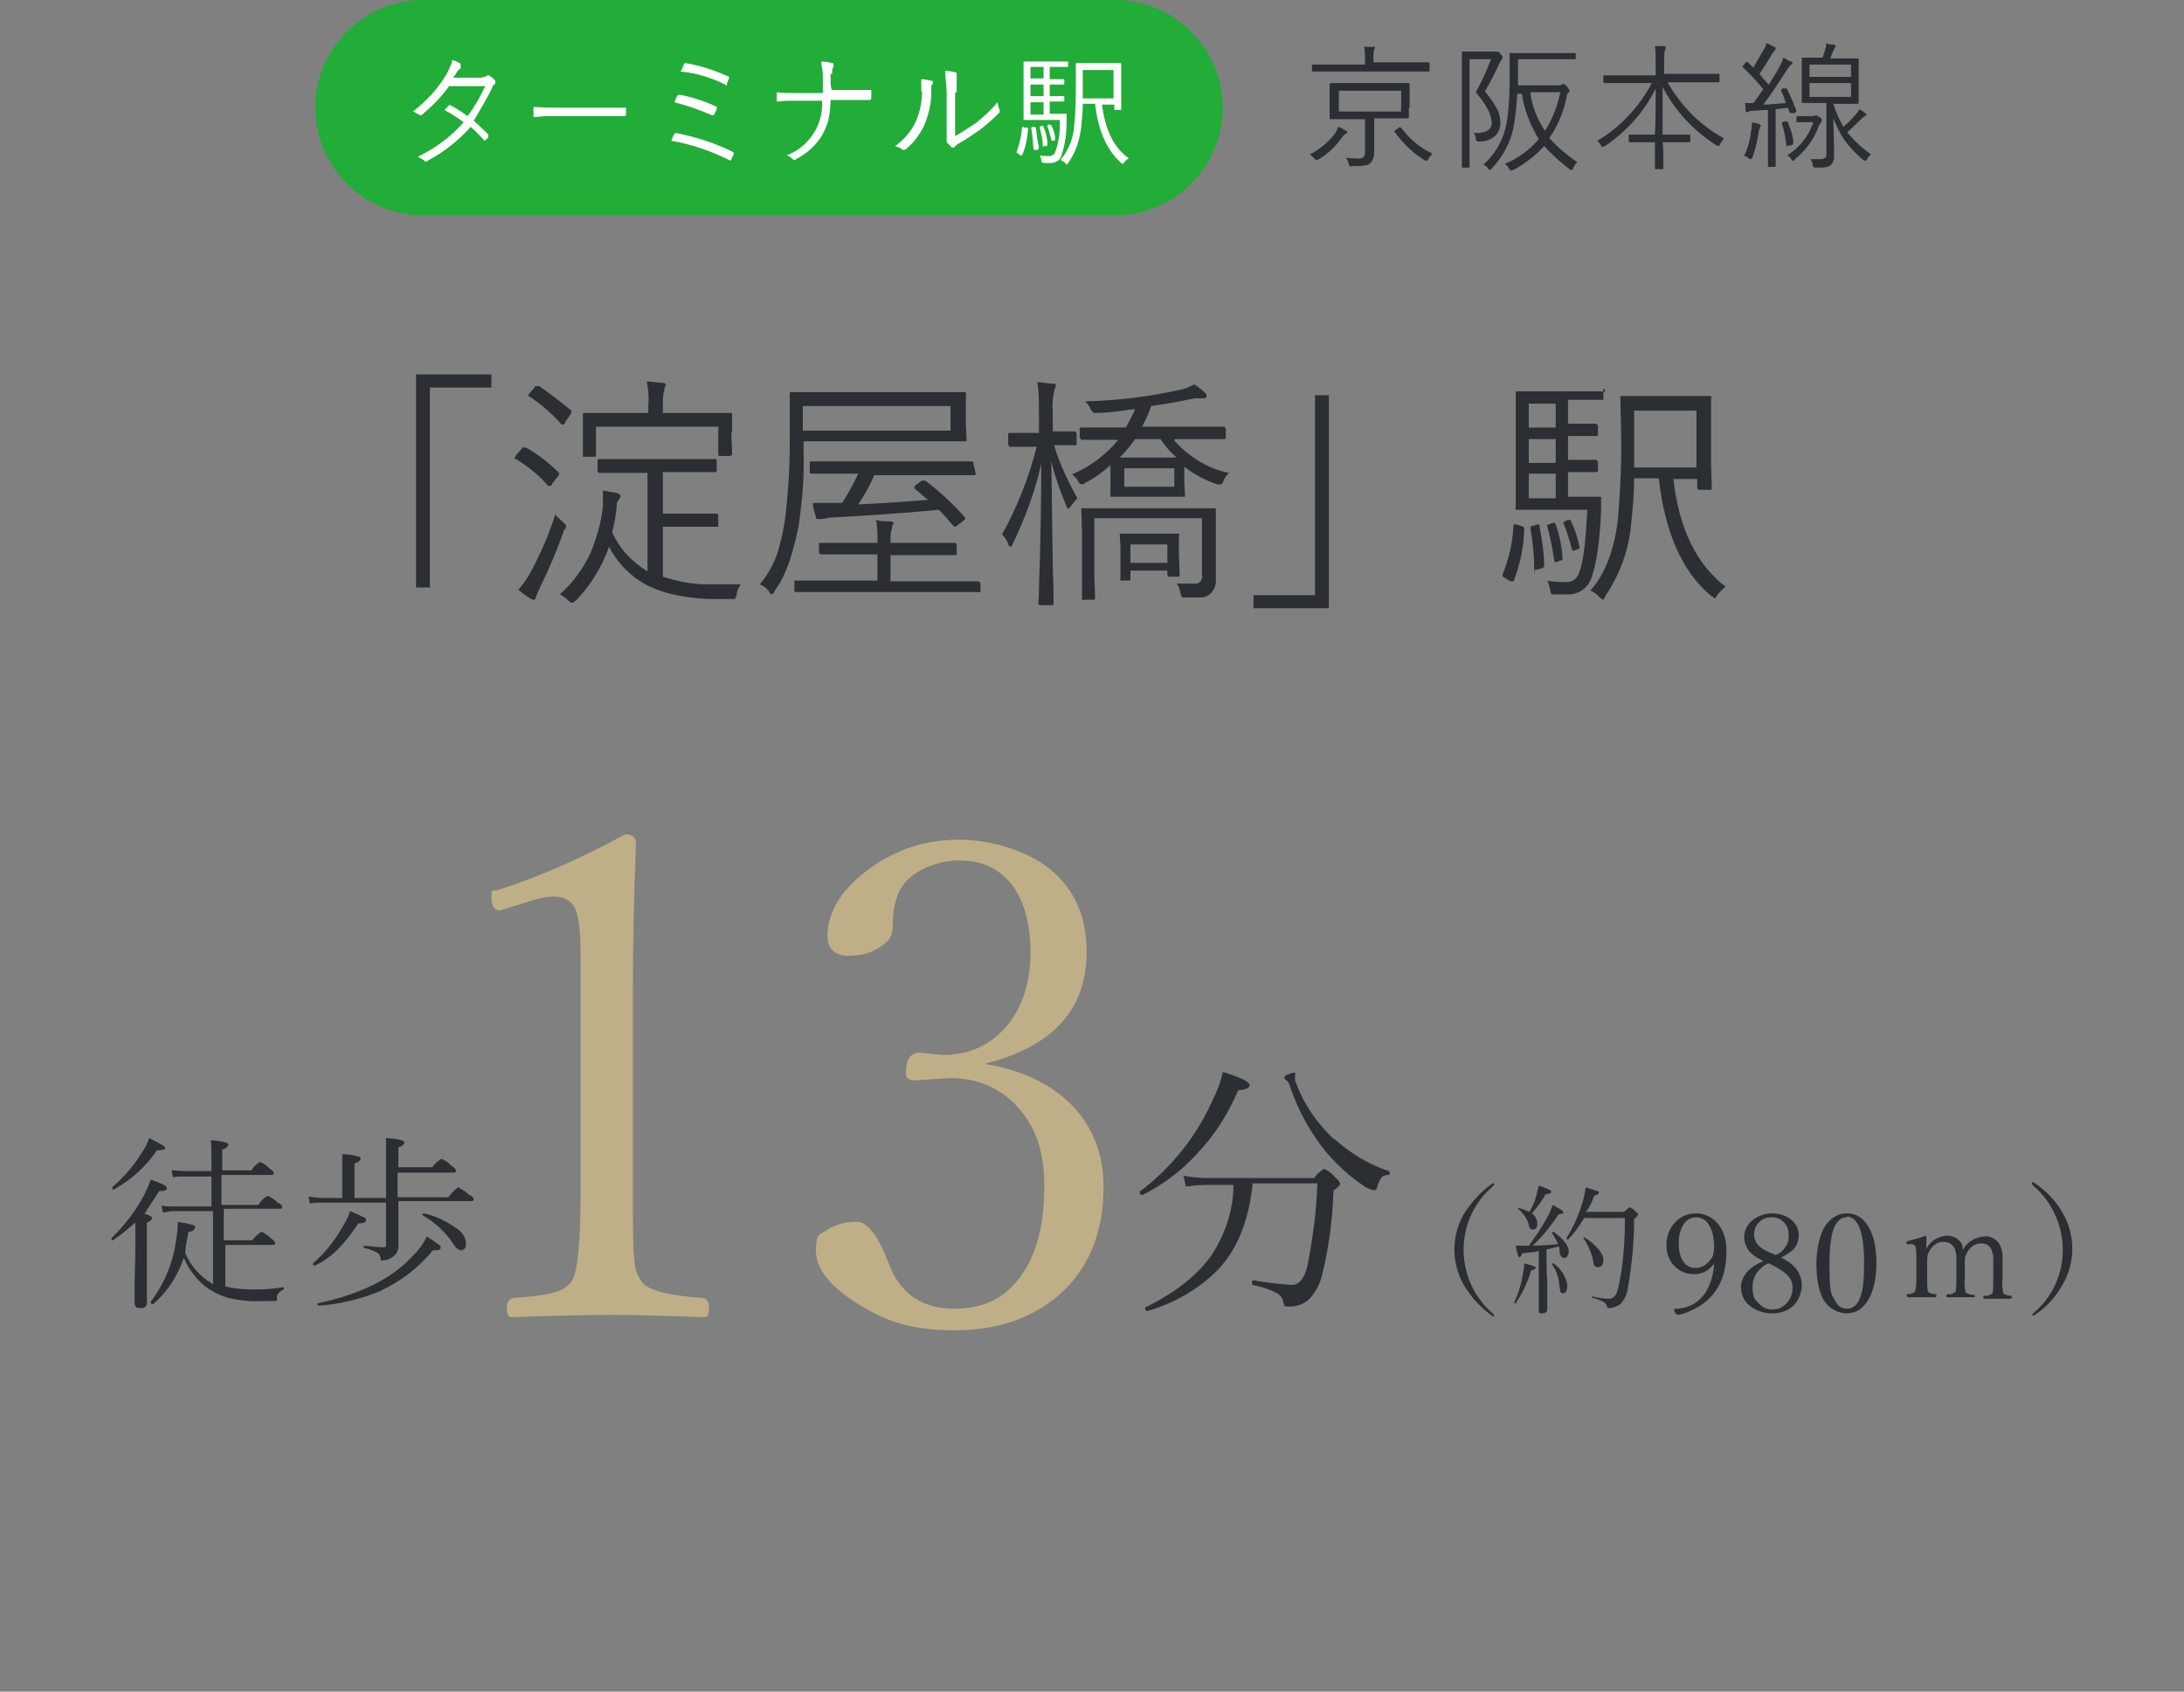 <?xml version="1.0" encoding="UTF-8"?>
<svg id="b_のコピー_13" data-name="b のコピー 13" xmlns="http://www.w3.org/2000/svg" version="1.1" viewBox="0 0 284 220">
  <rect x="0" y="0" width="284" height="220" fill="#808080" stroke="none"/>
  <defs>
    <style>
      .cls-1 {
        fill: #fff;
      }

      .cls-1, .cls-2, .cls-3 {
        fill-rule: evenodd;
      }

      .cls-1, .cls-2, .cls-3, .cls-4, .cls-5 {
        stroke-width: 0px;
      }

      .cls-2 {
        fill: #22ac38;
      }

      .cls-6 {
        isolation: isolate;
      }

      .cls-3, .cls-4 {
        fill: #2b2f34;
      }

      .cls-5 {
        fill: #bfaf86;
      }
    </style>
  </defs>
  <path id="_京阪本線" data-name="京阪本線" class="cls-3" d="M183.3,14v-3.1q0-.1-.1-.1h-10.1q-.1,0-.2.1h0v4.5c0,.1.1.1.1.1h4.5v4.3c0,.2,0,.4-.2.6s-.5.3-.8.2c-.5,0-1,0-1.5-.1.2.2.3.5.4.8,0,.1.1.2.1.3.1,0,.2.1.3,0h.4c.4,0,.9,0,1.3-.1.3,0,.5-.1.7-.3.3-.3.5-.8.5-1.3v-4.5h4.4q.1,0,.1-.1h0v-1.3ZM174.1,14.5v-2.7h8.1v2.7h-8.1ZM185.9,8.2q0-.1-.1-.1h-7.2v-.5c0-.4,0-.8.1-1.2.1,0,.1-.2.1-.3s-.1,0-.2,0c-.4,0-.8,0-1.2,0,.1.6.1,1.2.1,1.8v.5h-6.8q-.1,0-.1.1h0v.7q0,.1.1.1h15.1q.1,0,.1-.1h0v-.8h0ZM175,17c-.3-.2-.6-.4-1-.5-.1.4-.3.7-.5,1-.9,1.1-2,2-3.2,2.6.2.1.4.3.6.5s.2.2.3.2.2-.1.3-.1c1.2-.7,2.2-1.7,3-2.8.1-.2.3-.4.5-.5.1,0,.2-.1.2-.2,0-.1-.1-.2-.2-.2h0ZM182.2,16.6h-.1q-.1-.1-.2,0l-.4.3c-.1,0-.1.1-.2.2,0,0,0,.1.1.1,1,1.4,2.3,2.7,3.8,3.6.1.1.2.1.3.1s.2-.1.3-.3c.1-.2.3-.5.5-.6-1.7-.8-3.1-2-4.1-3.4h0ZM201.5,17.9c1.1-1.6,1.8-3.3,2.2-5.2,0-.3.1-.5.3-.7q.1-.1.1-.2c-.1-.2-.2-.4-.3-.5-.1-.2-.3-.3-.5-.4-.1,0-.2,0-.2.1-.1.1-.3.1-.4.1h-5.3v-3.4h7.4q.1,0,.1,0h0v-.8q0,0-.1,0h-8.4q-.1,0-.1,0h0v3.7c0,1.8-.1,3.7-.4,5.5-.4,2-1.4,3.9-3,5.3.2.1.5.3.6.5.1.1.1.2.2.2s.2-.1.3-.2c1.4-1.5,2.4-3.3,2.8-5.3.3-1.5.4-2.9.5-4.4h.6c.3,2.1,1.1,4.1,2.2,5.9-1.2,1.4-2.7,2.5-4.4,3.2.2.2.4.3.5.6.1.1.1.2.3.3.1,0,.2-.1.3-.1,1.5-.8,2.8-1.8,4-3.1,1,1.1,2.1,2.1,3.3,3,.1.1.2.1.3.1.1-.1.2-.2.2-.3.1-.3.3-.5.5-.7-1.3-.9-2.5-1.9-3.6-3.1h0ZM200.9,17c-1-1.5-1.7-3.2-1.9-5h3.9c-.4,1.8-1,3.5-2,5h0ZM195.1,7c-.1-.2-.3-.3-.5-.3h-.2c-.1,0-.3,0-.4,0h-3.8q-.1,0-.1,0h0v15q0,.1.1.1h.8q.1,0,.1-.1h0V7.7h2.8c-.6,1.5-1.2,2.9-2,4.3.6.7,1.2,1.5,1.6,2.3.3.5.4,1.1.5,1.6,0,.9-.7,1.4-2,1.4h-.4c.2.2.3.5.3.7s0,.2.1.3q.1.1.2.1h.2c.7,0,1.4-.2,2-.7.5-.5.7-1.1.7-1.7s-.1-1.1-.3-1.6c-.5-.9-1-1.7-1.7-2.5.7-1.2,1.3-2.4,1.9-3.7.1-.2.2-.4.3-.5s.1-.2.1-.3c-.1-.2-.2-.3-.3-.4h0ZM216.9,10.7h6.6q.1,0,.1-.1h0v-.9q0-.1-.1-.1h-7.1v-1.6c0-.5,0-1,.1-1.5q0,0,.1-.2v-.2c0,0-.1-.1-.2-.1-.4,0-.8,0-1.2,0,.1.7.1,1.5.1,2.2v1.6h-6.7q-.1,0-.1.1h0v.8q0,.1.1.1h6.2c-.8,1.5-1.7,2.8-2.9,4.1s-2.6,2.5-4.2,3.4c.2.2.4.4.5.6,0,.1.1.2.2.2s.2-.1.3-.1c2.8-1.9,5.1-4.4,6.6-7.5,0,2.3,0,4.3-.1,6h-3.3q-.1,0-.1.1h0v.8q0,.1.1.1h3.3v3.4q0,.1.1.1h.9q.1,0,.1-.1h0v-1c0-.9,0-1.8-.1-2.4h3.5q.1,0,.1-.1h0v-.8q0-.1-.1-.1h-3.5v-6.2c1.6,3.1,4,5.7,7,7.6.1.1.2.1.3.1.1-.1.2-.2.2-.3.1-.2.3-.5.5-.7-3-1.6-5.6-4.2-7.3-7.2h0ZM240.2,17.2c.6-.5,1.1-1,1.6-1.5.2-.2.4-.4.7-.6.1,0,.2-.1.2-.2s-.1-.2-.2-.2c-.2-.2-.5-.4-.7-.5-.1.2-.3.5-.5.7-.5.6-1,1.1-1.6,1.6-.5-.9-1-2-1.3-3h3.2q.1,0,.1-.1h0v-5.8q0,0-.1,0h-3.6c.1-.3.3-.7.4-1,.1,0,.1-.3.2-.4q.1,0,.1-.2c0,0-.1-.2-.2-.2-.4,0-.7,0-1-.2,0,.3-.1.7-.2,1-.1.3-.2.6-.3.9h-2.6q-.1,0-.1,0h0v5.8q0,.1.1.1h3.1v6.6c0,.2,0,.4-.1.5-.2.1-.4.2-.7.2h-1.3c.2.2.3.4.3.7s.1.2.1.3c.1.1.2.1.3.1h.3c.5,0,1,0,1.5-.2.4-.3.6-.7.6-1.2s0-1.9-.1-5c.4,1,.9,2,1.5,2.9.7.9,1.5,1.8,2.4,2.5.1.1.2.1.3.1s.2-.1.2-.2c.1-.2.3-.5.5-.6-1.2-.9-2.2-1.8-3.1-2.9h0ZM235.3,12.6v-1.8h5.4v1.8h-5.4ZM235.3,10v-1.6h5.4v1.6h-5.4ZM232.4,11.6c0-.1-.1-.1-.1-.1h-.5c-.1.1-.2.2-.2.3h0c.3.6.5,1.1.6,1.6-1.2.1-2.2.2-2.9.2.9-1.2,1.9-2.7,3-4.4.2-.3.4-.6.6-.8.1,0,.1-.1.2-.2,0-.1-.1-.2-.2-.2-.2,0-.6-.3-1-.5-.1.4-.3.8-.5,1.2-.6,1.1-1.1,1.8-1.4,2.3-.5-.5-.9-1-1.2-1.4.5-.7,1-1.5,1.7-2.7.1,0,.2-.3.3-.4.1,0,.1,0,.1-.2s-.1-.2-.2-.2c-.3-.2-.6-.3-1-.5-.1.4-.3.8-.5,1.1-.4.7-.8,1.4-1.2,2.1-.1-.1-.4-.4-.7-.7h-.1c-.1-.1-.1,0-.2,0l-.3.4q-.1.1-.1.2s0,.1.1.1c.9.9,1.8,1.8,2.6,2.8-.4.5-.8,1.2-1.3,1.8h-1.1c.1.5.1.8.1,1s.1.2.2.2h0q.1,0,.2-.1c.2-.1.5-.1.7-.1.4,0,1-.1,1.8-.1v7.3q0,.1.1.1h.8q.1,0,.1-.1h0v-7.4c.7-.1,1.2-.1,1.6-.2l.2.6c0,.1.1.1.1.1h.6c.1-.1.2-.2.2-.3h0c-.3-.8-.7-1.8-1.2-2.8h0ZM236.6,15.3c-.1-.1-.3-.3-.4-.3h-.1c-.1,0-.2.1-.3.1h-2.1q-.1,0-.1.1h0v.7q0,0,.1,0h2.1c-.6,1.8-1.8,3.3-3.4,4.3.2.1.4.3.5.4,0,.2.1.3.3.3s.2-.1.2-.2c1.4-1.1,2.5-2.6,3.1-4.3.1-.2.2-.4.3-.5.1,0,.1-.1.1-.2,0-.2-.1-.4-.3-.5h0ZM228.7,16.1c-.3-.1-.6-.1-.9-.2v.3c0,.3,0,.6-.1.8-.1,1.1-.4,2.2-.9,3.3.2,0,.4.1.6.3.1.1.2.1.3.1.1-.1.2-.2.2-.3.4-1.1.6-2.1.8-3.2,0-.2.1-.5.2-.7,0-.1.1-.1.1-.2-.1,0-.2-.2-.3-.2h0ZM232.5,15.9c0-.1-.1-.1-.1-.1h-.5c-.1.1-.2.2-.2.2h0c.3,1,.5,1.9.6,2.9q0,.1.1.1t.2-.1h.4c.1-.1.2-.2.2-.3h0c0-.9-.4-1.9-.7-2.7h0Z"/>
  <path id="_シェイプ_89" data-name="シェイプ 89" class="cls-2" d="M55,0h90c7.7,0,14,6.3,14,14s-6.3,14-14,14H55c-7.7,0-14-6.3-14-14S47.3,0,55,0h0Z"/>
  <path id="_ターミナル駅" data-name="ターミナル駅" class="cls-1" d="M64,11.4c0-.2.2-.4.4-.5q0-.1,0-.2t0-.2c-.2-.2-.4-.5-.7-.6,0,0,0-.1-.2-.1s-.2,0-.2.1c-.3.1-.6.2-.8.2h-3.6c.2-.2.4-.5.5-.7s.3-.4.5-.5c0-.2,0-.3,0-.4s0-.2,0-.2c-.3-.2-.7-.4-1.1-.5,0,.5-.4,1.1-.6,1.6-1.1,2-2.7,3.7-4.5,5.1.3.1.5.3.8.4,0,0,0,.1.2.1s.2-.1.2-.1c1.3-1.1,2.5-2.3,3.5-3.7h4.7c-.6,1.3-1.4,2.7-2.3,3.9-.8-.6-1.6-1.1-2.4-1.5h0q0,0,0,.1c-.2.2-.4.4-.6.6.9.5,1.7,1,2.5,1.6-1.7,1.9-3.7,3.4-6,4.5.3.1.6.3.9.5,0,.1,0,.1.2.1s.2,0,.2-.1c2.1-1.1,4-2.6,5.6-4.4.6.5,1.2,1.1,1.8,1.8h0q0,.1,0,0c.2-.1.4-.3.5-.5,0-.1,0-.1,0-.2,0,0,0-.1,0-.1-.6-.6-1.2-1.2-1.9-1.8.8-1.4,1.7-2.8,2.4-4.3h0ZM69.3,15c0,.1,0,.2.3.2h.4c.6-.1,1.1-.1,1.7-.1h9.5c0,0,.2-.1.2-.1h0v-.8c0-.1,0-.2,0-.2h-8.5c-1.2,0-2.4,0-3.5-.1-.1.3,0,.7,0,1.1h0ZM94.3,11c0,0,0,.1.2.1s0-.1,0-.1c0-.2.2-.5.3-.8h0c0-.2,0-.3-.2-.3-1.8-.8-3.6-1.4-5.5-1.7h0c0,0-.2.1-.2.2,0,.2-.2.5-.4.9,2.1.2,4,.8,5.8,1.7h0ZM92.5,15h.2c0,0,0-.1.2-.1,0-.2.2-.4.3-.7v-.2c0-.1,0-.2-.2-.2-1.5-.7-3.1-1.2-4.7-1.5h0c0,0,0,.1-.2.1-.2.3-.3.6-.4.9,1.6.4,3.3,1,4.9,1.7h0ZM94.8,20.9h0c.2,0,.2-.1.3-.1,0-.2.2-.5.3-.7h0c0-.2,0-.3,0-.3-2.4-1.2-4.9-2-7.5-2.5h0c0,0-.2.1-.2.1-.2.3-.3.6-.4.9,2.8.5,5.3,1.4,7.7,2.6h0ZM108.2,9.6c0-.3,0-.6.2-1,0-.1,0-.1,0-.2s0-.2-.2-.2c-.4-.1-.9-.2-1.4-.2,0,.6.2,1.1.2,1.7v2.4h-3.4c-1.1,0-2,0-2.6-.1,0,.4,0,.7,0,1s0,.2.2.2h0c.8-.1,1.6-.1,2.3-.1h3.4c.2,3.1-1.7,6-4.6,7.1.3.1.6.3.8.5q0,.1.2.1c0,0,.2,0,.2-.1,1.4-.7,2.6-1.8,3.4-3.1.3-.6.6-1.2.8-1.9.2-.9.3-1.8.3-2.7h5.1c0,0,.2-.1.2-.2h0v-.9c0-.1,0-.2,0-.2h-5.1c-.2-.2-.2-1-.2-2.1h0ZM124.4,12c0-.7,0-1.4,0-2.1,0-.1,0-.2,0-.3s0-.2-.2-.2c-.4-.1-.9-.2-1.3-.2,0,.9.2,1.9.2,2.8v4.5c0,.5,0,1.1,0,1.6v.2q0,.1,0,.2c.2.2.4.4.6.6s0,.1.2.1.2,0,.2-.1c.2-.1.3-.3.5-.4.9-.5,1.8-1.1,2.8-1.8.9-.7,1.7-1.4,2.5-2.2.1-.1.1-.2.1-.2v-.2c-.2-.3-.2-.7-.3-1-.8,1-1.8,1.9-2.8,2.7-.9.6-1.8,1.2-2.7,1.7v-5.7h0ZM119.9,11.9c0,1.4-.3,2.8-.9,4.1-.6,1.2-1.5,2.2-2.6,3,.3.1.6.2.9.4,0,0,0,.1.2.1s.2-.1.3-.1c1-.8,1.7-1.8,2.3-2.9.6-1.4,1-2.9,1-4.4s0-.8.2-1.2v-.2c0-.1,0-.2-.2-.2-.4-.1-.9-.2-1.3-.2,0,.5,0,1,0,1.6h0ZM143.3,13.6h1.6v.6q0,.1.1.1h.7q.1,0,.1-.1h0v-5.9q0-.1-.1-.1h-5.7q-.1,0-.1.1h0v2.2c0,1.9,0,3.8-.2,5.7-.1,1.7-.7,3.3-1.8,4.6.2.1.4.2.6.4q.1.1.2.2c.1,0,.1-.1.2-.2,1-1.4,1.5-3,1.7-4.7.1-1,.2-2,.2-3h1.6c.4,3.5,1.5,6,3.4,7.7q.1.1.2.1c.1,0,.1-.1.2-.2.2-.2.3-.4.6-.5-2-1.4-3.1-3.8-3.5-7h0ZM140.8,12.7v-3.6h4v3.7h-4ZM138.9,8q0,0-.1,0h-5.6q-.1,0-.1,0h0v7.5q0,.1.1.1h4.6c.1,1.4-.1,2.9-.6,4.2-.1.3-.4.5-.8.5s-.8,0-1.2-.1c.1.2.2.4.2.6s0,.2.1.3c.1,0,.1.1.2.1h.9c.6,0,1.2-.3,1.4-.9.5-1.4.7-3,.7-4.5v-.9h0q0-.1-.1-.1h-2.1v-1.6h1.8q.1,0,.1-.1h0v-.5q0-.1-.1-.1h-1.8v-1.5h1.8q.1,0,.1-.1h0v-.5q0-.1-.1-.1h-1.8v-1.6h2.3q.1,0,.1-.1h0v-.6h0ZM134,14.9v-1.6h1.7v1.6h-1.7ZM134,12.5v-1.5h1.7v1.5h-1.7ZM134,10.2v-1.5h1.7v1.5h-1.7ZM133.7,16.7c0-.1-.1-.1-.2-.1h-.3q-.1-.1-.2-.1s-.1,0-.1.1c-.1,1.1-.3,2.1-.7,3.1v.2h.1l.4.3h.1c0,.1.1.1.1,0,.5-1.1.7-2.3.8-3.5h0ZM134.7,16.6s0,0,0,0q0,0,0,0-.1-.1-.2-.1h-.3q-.1.1-.1.2h0c.2,1,.2,1.8.3,2.7q0,.1.1.1h.4c.1-.1.2-.2.2-.3-.2-.9-.3-1.7-.4-2.6h0ZM135.7,16.5s0-.1-.1-.1h-.3q-.1.1-.1.2h0c.2.8.4,1.6.4,2.3s0,.1.1.1h.4q.1-.1.1-.2h0c0-.8-.2-1.6-.5-2.3h0ZM136.7,16.3h0c-.1-.1-.2-.1-.2-.1h-.2q-.1.1-.1.2h0c.2.6.4,1.2.5,1.8q0,.1.1.1h.3c.1-.1.1-.2.1-.2h0c0-.7-.2-1.2-.5-1.8h0Z"/>
  <path id="_淀屋橋_駅_" data-name=" 淀屋橋 駅 " class="cls-3" d="M54.1,76.4h1.8v-26h8v-1.7h-9.8v27.7ZM93.8,76c-.7,0-1.3,0-1.9,0-1.9,0-3.8-.4-5.7-1v-6.5h6.9c0,0,.2,0,.3,0h0v-1.4c0,0,0-.3-.2-.3h-3.6c0,0-3.4,0-3.4,0v-5.4h6.8c0,0,.2,0,.2-.2v-1.3c0,0,0-.2-.2-.2h-4.2c0,0-6.7,0-6.7,0h-4.1c0,0-.2,0-.3.1h0v1.4c0,0,0,.3.2.3h4.2c0,0,2.1,0,2.1,0v12.8c-2-1.2-3.7-3-4.6-5.1.3-1.1.5-2.2.6-3.4,0-.3,0-.6.3-.8,0-.2.2-.3.2-.5,0-.2-.3-.3-.5-.4-.4,0-1-.2-1.8-.3v.7c0,.4,0,.9,0,1.3-.2,2.1-.8,4.1-1.6,6.1-1,2.1-2.3,3.9-4,5.4.4.2.8.5,1.1.8,0,0,.3.3.5.3s.3-.2.5-.3c1.9-2,3.4-4.4,4.3-7,.9,1.8,2.3,3.3,3.9,4.4,2.1,1.4,5.1,2.2,8.9,2.4,1,0,2,0,3,0s.4,0,.6,0c0-.2.2-.4.2-.6,0-.5.3-.9.5-1.3-1,0-1.8,0-2.4,0h0ZM95.2,56.2v-2.3c0,0,0-.2,0-.2h-4.6c0,0-4.4,0-4.4,0v-1c0-.7,0-1.4.2-2,0-.2,0-.4.2-.6,0-.2-.2-.3-.4-.3-.7,0-1.4-.2-2.1-.2.2,1,.3,2,.2,3.1v1h-8.3c0,0-.2,0-.2.1h0c0,0,0,1.6,0,1.6v3.7c0,0,0,.2,0,.3h1.5c0,0,.2,0,.2-.2h0v-3.7h15.9v3.6c0,0,0,.2.2.2h1.3c0,0,.2,0,.3-.2h0c0,0-.1-3-.1-3ZM73.6,68.4c0-.2-.3-.4-.5-.6-.3-.3-.7-.6-.9-.9-.8,2.6-1.9,5.1-3.2,7.5-.4.8-1,1.6-1.6,2.3.5.4,1,.8,1.5,1.1,0,0,.3.2.5.2s.3-.2.3-.4c.2-.5.4-.9.6-1.4,1.2-2.4,2.2-4.8,3.1-7.4.2,0,.2-.2.2-.4h0ZM68.3,58.2c0,0,0,0-.2,0s-.2,0-.3.2l-.7.8c0,0,0,.2-.2.3,0,0,0,.2.2.2,1.6,1,3,2.1,4.2,3.5q0,0,.2,0c0,0,.3,0,.3-.3l.7-.9c0,0,.2-.2.2-.3s0,0,0-.2c-1.2-1.2-2.7-2.4-4.3-3.3h0ZM70,50.2c0,0,0,0-.2,0s-.2,0-.3.2l-.6.7c0,0-.2.2-.2.3s0,0,.2.2c1.5,1,2.9,2.2,4.1,3.6q0,0,.2,0c0,0,.3,0,.3-.3l.6-.9c0,0,.2-.2.2-.4s0,0,0-.2c-1.2-1-2.6-2.1-4.2-3.2h0ZM125.6,55.3v-4c0,0,0-.2,0-.3h-4.6c0,0-13.5,0-13.5,0h-4.6c0,0-.2,0-.2.1h0c0,0,0,6.3,0,6.3,0,3.3-.2,6.7-.6,10-.2,1.4-.5,2.8-.9,4.2-.5,1.6-1.3,3.1-2.4,4.4.5.2.9.5,1.2.9,0,.2.2.3.4.4,0,0,.3-.2.3-.4.9-1.2,1.5-2.6,2-4,.5-1.6.9-3.2,1.2-4.8.4-3,.7-6,.6-9v-1.7h20.9c0,0,.2,0,.3-.1h0c0,0-.1-2.1-.1-2.1ZM104.4,56v-3.2h19.2v3.2h-19.2ZM126.6,60.3c0,0,0-.2-.2-.3h-4.6c0,0-11.8,0-11.8,0h-4.5c0,0-.2,0-.2.1h0v1.3c0,0,0,.2.2.2h4.6c0,0,1.5,0,1.5,0-.6,1.3-1.3,2.6-2.1,3.8h-3.8c0,.6.2,1.2.4,1.8,0,.2,0,.3.3.3s.3,0,.5,0c.4,0,.8-.2,1.2-.2,4-.2,8.7-.5,14-1,.5.5,1.1,1.2,1.8,2,0,0,0,0,.2.2,0,0,.3,0,.4-.2l.7-.5.3-.3c0,0,0,0,0-.2-1.6-1.8-3.3-3.4-5.2-4.8,0,0-.2,0-.2,0,0,0-.2,0-.2,0l-.7.5c0,0-.2.2-.3.3,0,0,0,0,0,.2.9.8,1.5,1.3,1.8,1.5-3.7.3-6.7.5-9.1.6.8-1.2,1.5-2.4,2.1-3.8h12.9c0,0,.2,0,.3-.1h0c0,0-.3-1.3-.3-1.3h0ZM127.4,75.8c0,0,0-.2-.2-.2h-4.6c0,0-6.8,0-6.8,0v-3.4h8.3c0,0,.2,0,.3,0h0v-1.3c0,0,0-.2-.2-.3h-4.4c0,0-4,0-4,0v-.5c0-.5,0-.9.2-1.4,0-.2,0-.4.2-.6,0-.2,0-.2-.4-.3-.8,0-1.5,0-1.9-.2.2.8.2,1.7.2,2.5v.5h-7.3c0,0-.2,0-.3,0h0v1.2c0,0,0,.2.2.3h4.4c0,0,3,0,3,0v3.4h-10.6c0,0-.2,0-.2,0h0v1.3c0,0,0,.2.2.2h4.6c0,0,14.7,0,14.7,0h4.5c0,0,.2,0,.2,0h0c0,0,0-1.2,0-1.2h0ZM152.8,57.1h6.3c.1,0,.2,0,.3-.1h0v-1.2c0,0-.1-.3-.2-.3h-4.5c0,0-6.2,0-6.2,0,.5-.9.9-1.8,1.2-2.7,2.3-.3,4.2-.7,5.7-1,.3,0,.7,0,1,0s.5,0,.5-.3-.1-.3-.3-.5c-.4-.4-.8-.7-1.3-1-.6.3-1.2.6-1.9.7-4,.9-8.2,1.4-12.3,1.5.3.3.6.6.7,1,.1.2.3.4.5.5h.3c1.7,0,3.3-.3,5-.5-.3.8-.8,1.6-1.2,2.4h-5.7c-.1,0-.3,0-.3.1h0v1.2c0,0,.1.2.2.3h4.5c0,0,.3,0,.3,0-1.6,2-3.7,3.5-6,4.5.3.2.6.5.8.9.1.2.2.3.4.4.2,0,.3,0,.5-.2,1.2-.6,2.3-1.4,3.3-2.3v3.9c-.1,0,0,.2,0,.2h3c0,0,3.5,0,3.5,0h2.9c.1,0,.3,0,.3,0h0c0,0-.1-1.9-.1-1.9v-2c1.3,1,2.8,1.8,4.3,2.3.1,0,.3,0,.4,0,.2,0,.4-.3.4-.5.2-.4.4-.7.7-1-2.6-.5-5.1-2-7.1-4.2h0ZM146.2,63.3v-2.4h6.5v2.4h-6.5ZM147.7,59.5h-2.1c.7-.7,1.4-1.5,2-2.4h3.3c.6.9,1.3,1.7,2.1,2.4h-5.3ZM137.1,57.9h2.6c.1,0,.3,0,.3-.1h0v-1.4c0,0-.1-.3-.2-.3h-2.9c0,0,0-2.6,0-2.6-.1-.9,0-1.8.2-2.8.1-.2.2-.4.2-.6s-.1-.2-.4-.2c-.7,0-1.3-.2-2-.2.2,1.3.2,2.6.2,3.9v2.7h-3.7c-.1,0-.3,0-.3.1h0v1.4c0,0,.1.3.2.3h2.9c0,0,.6,0,.6,0-1,4-2.5,7.8-4.5,11.4.3.3.6.7.8,1.2,0,.2.1.3.3.4.1,0,.3-.2.3-.4,1.6-3.3,2.9-6.8,3.7-10.4,0,5-.1,10.4-.3,16.3,0,1.2-.1,1.9-.1,1.9,0,0,.1.2.2.2h1.6c.1,0,.2,0,.2-.2h0v-1.2c0-1.4-.1-2.8-.1-3.9-.1-4.7-.1-9.1-.2-13.4.5,2,1.2,4,2,5.9,0,0,.1.2.2.3.1,0,.2-.2.3-.3.3-.4.6-.8.9-1.1-1.2-2.2-2.3-4.4-3-6.8h0ZM158.1,66.1h-4.4c0,0-8.5,0-8.5,0h-4.4c-.1,0-.2,0-.2,0h0c0,0,.1,3.3.1,3.3v8.4c-.1,0,0,.2,0,.2h1.5c.1,0,.2,0,.2-.2h0c0,0-.1-3.3-.1-3.3v-7.1h14v7.4c.1.5-.2,1-.7,1.1h-.3c-.9,0-1.7,0-2.3,0,.3.3.4.7.5,1.2,0,.2.1.4.2.6.2,0,.4,0,.6,0,.7,0,1.4,0,2,0,.4,0,.8-.2,1.1-.5.5-.5.8-1.2.7-1.9v-9.2c0,.1,0,0-.1,0h0ZM153.3,72.1v-2.5c.1,0,0-.2,0-.2h-2.4c0,0-2.8,0-2.8,0h-2.3c-.1,0-.2,0-.2,0h0c0,0,.1,1.7.1,1.7v4.2c-.1,0,0,.2,0,.2h1.1c.1,0,.2,0,.2-.2h0v-1.1h4.8v.6c0,0,.1.2.2.2h1.2c.1,0,.2,0,.2-.2h0c0,0-.1-2.9-.1-2.9ZM147,73.2v-2.4h4.8v2.4h-4.8ZM172.8,51.4h-1.8v26h-8v1.7h9.8v-27.7ZM217.5,62.3h3.2v1.2c0,0,.1.2.2.2h1.5c.1,0,.2,0,.2-.2h0c0,0-.1-3.2-.1-3.2v-8.5c.1,0,0-.2,0-.3h-3.7c0,0-4.2,0-4.2,0h-3.6c-.1,0-.2,0-.3.1h0c0,0,.1,4.5.1,4.5.1,3.8-.1,7.6-.4,11.4-.5,4.1-1.7,7.2-3.6,9.3.5.2.9.5,1.2.9.1,0,.3.2.4.3.1,0,.3-.2.3-.4,1.9-2.8,3.1-6,3.4-9.4.2-1.9.4-3.9.4-6h3.2c.8,7,3,12.1,6.8,15.3.1,0,.3.2.4.3.2,0,.3-.2.4-.4.3-.4.7-.8,1.1-1.1-3.8-2.9-6.1-7.6-6.8-14.1h0ZM212.5,60.7v-7.3h8.1v7.4h-8.1ZM208.7,51.1c0,0-.1-.2-.2-.2h-3.2c0,0-4.6,0-4.6,0h-3.4c-.1,0-.2,0-.2.1h0c0,0,0,3.9,0,3.9v11.1c-.1,0,0,.3,0,.3h3.5c0,0,5.8,0,5.8,0-.2,4.5-.6,7.4-1.2,8.5-.3.6-.9.9-1.5.9s-1.7,0-2.5-.2c.2.4.3.8.4,1.3,0,.2.1.4.2.5.1,0,.3,0,.4,0,.7,0,1.3,0,1.8,0,1.2,0,2.3-.7,2.8-1.8.7-1.6,1.2-4.6,1.4-8.9v-1.8h.1c0,0-.1-.2-.2-.2h-3.1c0,0-1.1,0-1.1,0v-3.2h3.6c.1,0,.2,0,.3-.1h0v-1.2c0,0-.1-.2-.2-.3h-3.2c0,0-.5,0-.5,0v-3.1h3.6c.1,0,.2,0,.3-.1h0v-1.2c0,0-.1-.2-.2-.3h-3.2c0,0-.5,0-.5,0v-3.1h4.4c.1,0,.2,0,.2-.1h0v-1.3s.2,0,.2,0ZM198.8,64.8v-3.2h3.5v3.2h-3.5ZM198.8,60.2v-3.1h3.5v3.1h-3.5ZM198.8,55.6v-3.1h3.5v3.1h-3.5ZM198.2,68.6c-.1,0-.2-.2-.4-.2l-.6-.2c-.1,0-.2,0-.3,0s-.1,0-.1.2c-.1,2.2-.6,4.3-1.4,6.3v.2c0,0,.1.2.2.2l.8.5c.1,0,.2,0,.3,0s.1,0,.2-.2c.8-2.2,1.3-4.4,1.3-6.8h0ZM200.2,68.4c0,0,0-.2-.1-.2h-.2l-.6.2c-.1,0-.2,0-.3.2h0c.3,1.8.5,3.6.5,5.3s0,.2.1.2.2,0,.2,0l.7-.2c.2,0,.3-.2.3-.4,0-1.6-.3-3.3-.6-5h0ZM202.3,68.2c0,0-.1-.2-.2-.2s-.2,0-.2,0l-.5.2c-.1,0-.2,0-.2.2h0c.4,1.5.7,3,.9,4.5,0,0,.1.2.1.2.1,0,.2,0,.2,0l.5-.2c.1,0,.2,0,.3-.2h0c-.1-1.6-.4-3.1-.9-4.5h0ZM204.3,67.8c0,0-.1-.2-.2-.2s-.2,0-.2,0l-.4.2c-.1,0-.2,0-.2.2h0c.5,1.2.8,2.3,1.1,3.4,0,0,.1.2.1.2.1,0,.2,0,.2,0l.5-.2c.1,0,.2,0,.2-.2h0c-.2-1.2-.6-2.3-1.1-3.4h0Z"/>
  <path id="_徒歩" data-name="徒歩" class="cls-3" d="M24.6,160.2c.4,0,.7-.3.8-.6-.1-.2-.2-.3-.4-.3-.6-.2-1.3-.3-1.9-.4v.5c0,.6-.1,1.3-.2,1.9-.4,2.9-1.5,5.6-3.3,8h0c0,.2.1.3.2.3h.1c1.9-1.6,3.2-3.7,4-6,.7,1.6,1.8,3,3.2,4,.8.5,1.6.9,2.6,1.2,1.4.3,2.8.5,4.2.4h1.8c0,0,.2,0,.3-.1s0-.2,0-.3c0-.2,0-.4.2-.6.2-.2.4-.4.7-.5,0,0,0-.1,0-.2s0-.2,0-.1c-1.3.2-2.5.3-3.8.3s-2.6-.1-3.8-.4v-5.4h6.2c.2,0,.3-.1.3-.2,0-.2-.3-.5-.5-.6-.4-.4-.8-.7-1.3-.9-.5.3-.9.7-1.2,1.1h-3.7v-4.1h7.3c.2,0,.3-.1.3-.2,0-.3-.3-.5-.6-.6-.4-.4-.8-.7-1.3-.9-.5.3-.9.7-1.2,1.2h-4.8v-3.9h6.5c.2,0,.3-.1.3-.2,0-.3-.3-.5-.5-.6-.4-.4-.8-.7-1.3-.9-.5.3-.9.7-1.1,1.1h-3.8v-2.7c.4-.1.7-.3.8-.6,0-.2-.2-.3-.3-.3-.7-.2-1.4-.3-2-.3.1.6.1,1.6.1,3.1v.9h-3.4c-.6,0-1.2-.1-1.8-.1l.2.9c.5-.1,1-.1,1.6-.1h3.4v3.9h-4.7c-.6,0-1.2,0-1.8-.1l.2.9c.5-.1,1-.2,1.5-.2h5v9.5c-.1,0-.2-.1-.3-.2-1.5-.9-2.6-2.2-3.3-3.8,0-1.1.3-1.9.4-2.8h0ZM20.7,154.9c.7,0,1-.1,1-.4s-.7-.6-2.1-1.1c-.2.6-.5,1.3-.8,1.9-1.1,2.1-2.6,4.1-4.3,5.7h0c0,.2,0,.3.1.3h.1c1-.7,2-1.5,2.9-2.3v3c0,2-.1,3.8-.1,5.4v2.1c0,.3.2.6.5.6h.2c.4.1.8-.1.9-.5v-10.6c.3-.1.6-.3.7-.6-.2-.3-.6-.5-1-.5.6-1.1,1.3-2,1.9-3h0ZM20.4,149.6c.7,0,1.1-.1,1.1-.3s-.7-.6-2.1-1.3c-.2.6-.5,1.3-.9,1.8-1,1.7-2.4,3.3-3.9,4.6h0c0,.2,0,.3.1.3h.1c2.3-1.3,4.2-3,5.6-5.1h0ZM51.9,152.5h7.1c.2,0,.3-.1.3-.2,0-.3-.3-.5-.6-.7-.4-.4-.8-.7-1.3-.9-.5.3-.9.7-1.2,1.1h-4.4v-2.6c.4-.1.7-.3.8-.6,0-.3-.8-.5-2.4-.6,0,1,0,2,0,3v4.8h-4.1v-4.5c.4-.1.7-.3.8-.6,0-.2-.2-.3-.3-.3-.7-.2-1.4-.3-2.1-.3,0,.9,0,1.7,0,2.6v3.1h-2.5c-.6,0-1.3-.1-1.9-.2l.2.9c.6-.1,1.1-.1,1.7-.1h8.2v5.4c0,.2,0,.4-.3.4h0c-.7,0-1.5-.1-2.6-.2q0,0,0,.1t0,.2c.6.1,1.2.3,1.7.6.3.1.4.4.5.7,0,.1,0,.2,0,.3,0,0,.2.1.3,0,.4,0,.8-.1,1.2-.4.5-.3.8-.8.8-1.4v-5.9h9.5c.2,0,.3-.1.3-.2,0-.3-.3-.5-.6-.6-.4-.4-.9-.7-1.4-1-.5.3-.9.8-1.3,1.3h-6.6v-3.2h0ZM58.9,161.7c.2.4.6.8,1,.9.4,0,.7-.3.7-.7v-.2c0-.8-.6-1.6-1.3-2-1.3-.9-2.7-1.6-4.2-1.9,0,0-.2,0-.2.2h0c1.7,1,3,2.2,4,3.7h0ZM43.9,162.5c1-1,1.9-2.2,2.7-3.4.7,0,1-.2,1-.4s0-.3-.3-.4c-.2-.1-.8-.4-1.8-.8-.2.8-.6,1.5-1,2.1-1,1.8-2.3,3.4-3.8,4.7h0c0,.2,0,.3.2.3h0c1.1-.5,2.1-1.2,3-2.1h0ZM49.6,167.8c2.6-1.2,4.9-3,6.7-5.2h.3c.5,0,.7-.1.7-.3s0-.3-.2-.4c-.5-.4-1-.7-1.6-1.1-.4.9-1,1.7-1.7,2.4-2.7,3-6.8,5.1-12.5,6.3,0,0,0,.1,0,.1,0,.2,0,.2.2.2,2.8-.2,5.6-.9,8.2-2h0Z"/>
  <path id="_分" data-name="分" class="cls-3" d="M157.7,163c-1.8,2.7-4.7,5-8.7,7h-.1c0,.4.1.5.3.5h0c3.5-1,6.8-2.9,9.3-5.5,2.5-2.7,3.9-6.4,4.4-11.1h8.4c-.1,3.6-.6,7.2-1.3,10.8-.4,1.6-1.1,2.4-2,2.4-1.7-.1-3.4-.3-5-.6-.1,0-.2.1-.2.3s0,.2.1.3c1,.2,2,.5,3,1,.5.2.9.7,1,1.3,0,.1.1.3.1.4.1.1.3.1.4.1,1,.1,1.9-.2,2.7-.8.9-.9,1.5-2,1.8-3.2.9-3.6,1.4-7.4,1.5-11.1.4-.2.7-.5.9-.8-.1-.3-.3-.6-.6-.8-.4-.5-.9-.9-1.5-1.2-.5.3-1,.7-1.3,1.2h-13.9c-1,0-2.1-.1-3.1-.3l.3,1.4c.9-.1,1.8-.2,2.8-.2h3.4c0,3.1-1,6.2-2.7,8.9h0ZM173.4,148.1c-2.1-2-3.8-4.4-4.8-7.1-.1-.2-.2-.4-.2-.6v-.6c.1-.1,0-.3,0-.3h-.1c-.2,0-.5.1-.7.2-.2,0-.5.2-.6.4,0,.2.2.4.3.4.2.2.3.4.4.6,1,3.2,2.7,6.2,4.8,8.8,1.4,1.6,3,3.1,4.8,4.3.4.3.9.5,1.4.6.3-.1.4-.3.4-.5.1-.4.3-.8.5-1.1s.6-.4.9-.4.2-.1.2-.3,0-.2-.1-.2c-2.5-.8-5-2.3-7.1-4.2h0ZM155.6,150.1c2.3-2.4,4.1-5.2,5.4-8.3,1-.1,1.5-.3,1.5-.7s-1.2-1-3.5-1.7c-.2,1.1-.6,2.2-1.1,3.2-2.1,4.9-5.4,9.1-9.6,12.3h-.1c0,.3.1.4.2.5h.2c2.7-1.4,5-3.1,7-5.3h0Z"/>
  <path class="cls-3" d="M194.1,153.9c-1.5,1-2.7,2.4-3.7,3.9-1.7,2.9-1.7,6.5,0,9.4.9,1.5,2.1,2.8,3.6,3.9.1.1.2.1.2.1q.1,0,.1-.1h0c0-.1-.1-.1-.1-.2-4.6-3.9-5.2-10.8-1.3-15.4.4-.5.9-.9,1.3-1.3.1,0,.1-.1.1-.2s0-.1-.1-.1h0c0,0-.1,0-.1,0h0Z"/>
  <path class="cls-3" d="M198.3,162h-1.2c.2,1,.3,1.5.5,1.5.2-.1.3-.3.3-.5,1.1-.1,1.8-.2,2.2-.3v7.7c-.1.2,0,.4.3.4h.1c.5,0,.7-.2.7-.5v-3.9c-.1,0-.1-3.9-.1-3.9.4-.1.9-.2,1.6-.4.1.2.1.4.1.7s.1.4.2.6c.1.1.2.2.4.2s.3-.1.4-.2c.1-.2.2-.4.2-.6,0-.4-.2-.9-.5-1.2-.4-.6-.9-1-1.5-1.4h-.1q-.1,0-.1.1h0c.3.5.6,1,.8,1.5-1.1.1-2.2.2-3.3.2,1.3-1.2,2.4-2.6,3.4-4.1.4,0,.6-.1.6-.2s-.1-.2-.2-.3c-.1-.1-.5-.3-1.2-.7-.2.6-.4,1.1-.7,1.6-.7,1.3-1.5,2.5-2.4,3.7h-.5Z"/>
  <path class="cls-3" d="M207.3,155.5c.4-.1.6-.2.6-.4s-.1-.2-.2-.2c-.5-.2-1-.3-1.5-.5-.1.6-.2,1.3-.4,1.9-.5,1.7-1.2,3.3-2.1,4.7h0c0,.1.1.2.1.2h.1c.8-.8,1.5-1.8,2.1-2.8h5.3c0,3-.2,5.9-.8,8.8-.1.4-.2.8-.4,1.2-.2.3-.5.5-.8.5-.7,0-1.5-.1-2.2-.3q-.1,0-.1.1t.1.1c.5.1,1,.3,1.4.5.2.1.4.4.5.6,0,.1,0,.2.1.2s.1.1.2,0c.5,0,1-.2,1.4-.5.6-.6.9-1.4,1-2.2.5-2.9.8-5.9.8-8.9.2-.1.4-.3.5-.5,0-.2-.1-.3-.3-.4-.2-.3-.5-.5-.8-.6-.3.2-.5.4-.7.6h-5c.4-.4.8-1.2,1.1-2.1h0Z"/>
  <path class="cls-3" d="M197.5,157.1h0q-.1,0-.1.1h0c.7.6,1.2,1.3,1.4,2.1,0,.3.2.6.5.6s.6-.2.6-.6v-.2c0-.5-.3-1-.7-1.3.7-.8,1.3-1.6,1.8-2.5.4,0,.7-.1.7-.3s-.1-.2-.3-.3-.6-.3-1.3-.5c-.1.4-.2.8-.3,1.2-.2.8-.5,1.5-.9,2.2-.4-.1-.9-.4-1.4-.5h0Z"/>
  <path class="cls-3" d="M207.2,164.1c0,.4.2.7.6.7s.7-.3.7-.9-.3-1-.6-1.4c-.5-.6-1.2-1.2-1.9-1.6h0q-.1,0-.1.1h0c.6.9,1.1,2,1.3,3.1h0Z"/>
  <path class="cls-3" d="M202.8,167.3c0,.2.1.5.1.7.1.1.2.2.3.2.4,0,.6-.3.6-.9s-.2-1-.4-1.4c-.3-.6-.8-1.2-1.4-1.6h-.1q-.1,0-.1.1h0c.6.8.9,1.8,1,2.9h0Z"/>
  <path class="cls-3" d="M199.1,165.2c.2,0,.5-.1.6-.3,0-.1-.1-.2-.2-.2-.1-.1-.6-.2-1.3-.4,0,.5-.1,1.1-.2,1.6-.2,1.2-.6,2.4-1.1,3.5h0q0,.1.1.1h.1c.9-1.4,1.6-2.8,2-4.3h0Z"/>
  <path class="cls-3" d="M254.6,161.2c-.4-.4-1-.5-1.5-.5-1.1.1-2.1.7-2.6,1.7v-1.5c0-.1-.1-.2-.1-.2h0c-.8.3-1.5.5-2.3.7-.1,0-.2.1-.2.2q0,.2.1.2h.6c.2,0,.5.2.5.4.1.5.1,1,.1,1.5v2.5c0,.6,0,1.2-.2,1.8-.3.2-.6.3-.9.3s-.2.1-.1.2c0,.1,0,.2.1.2h3.6c.1,0,.1-.1.1-.2s0-.2-.1-.2c-.4,0-.7-.1-1-.3-.1-.6-.1-1.2-.1-1.8v-2.3c0-.5.1-1,.4-1.4.4-.6,1-1,1.7-1s1.2.3,1.5.9c.1.3.2.7.2,1v2.8c0,.6,0,1.2-.1,1.8-.3.2-.6.4-1,.3-.1,0-.2.1-.2.2h0c0,.1,0,.2.1.2h3.5c.1,0,.1-.1.1-.1h0c0-.1,0-.2-.1-.2-.4,0-.8-.1-1.1-.3-.1-.6-.2-1.2-.1-1.8v-2.3c0-.2,0-.5.1-.7s.2-.4.3-.6c.4-.6,1-1,1.7-1s1.2.3,1.4.9c.1.3.2.7.2,1v2.8c0,.6,0,1.2-.1,1.8-.3.2-.6.4-1,.3-.1,0-.2.1-.2.2s0,.2.1.2h3.5c.1,0,.1-.1.1-.2s0-.2-.1-.2c-.4,0-.8-.1-1-.3-.1-.6-.2-1.2-.1-1.8v-3.1c0-.6-.2-1.3-.6-1.8-.5-.5-1.1-.8-1.8-.7-1.2.1-2.2.7-2.8,1.8.1-.7-.2-1.1-.6-1.4h0Z"/>
  <path class="cls-3" d="M264.2,153.9q0,.1.1.2c4.6,3.9,5.3,10.8,1.4,15.4-.4.5-.9.9-1.3,1.3-.1,0-.1.1-.1.2s0,.1.1.1h0q.1,0,.2-.1c1.5-1,2.7-2.3,3.6-3.9,1.7-2.9,1.7-6.5,0-9.4-.9-1.6-2.2-2.9-3.7-3.9-.1,0-.1-.1-.2-.1-.1.1-.1.2-.1.2h0Z"/>
  <g class="cls-6">
    <path class="cls-5" d="M81.3,108.5c.9,0,1.4.4,1.4,1.1-.3,7.7-.4,14-.4,18.9v26.7c0,4.4,0,7.3.2,8.6,0,1.1.4,2.1.9,2.8.6,1.1,3.3,1.9,8,2.2.5.1.8.5.8,1.3s-.2,1.2-.6,1.2c-5.2-.2-9.4-.3-12.4-.3s-6.9.1-12.7.3c-.4,0-.6-.4-.6-1.2s.3-1.2.9-1.3c2.8-.2,4.8-.5,5.8-.9.8-.3,1.4-.7,1.8-1.4.7-1.1,1.1-4.9,1.1-11.4v-30.9c0-3.4-.3-5.5-.9-6.4-.6-.8-1.4-1.2-2.5-1.2s-1.8.2-3.2.6l-3.9,1.2c-.7,0-1.1-.6-1.1-1.8s.3-.6,1-.9c5.6-1.8,11.1-4.3,16.4-7.2Z"/>
    <path class="cls-5" d="M128.3,138.4c5.1.9,9,2.9,11.7,6,2.3,2.7,3.5,6,3.5,10,0,6-2,10.8-6,14.2-3.5,2.9-7.9,4.4-13.4,4.4s-8.8-1.1-12.5-3.4c-3.7-2.3-5.5-4.6-5.5-7s.6-2,1.7-2.8c1-.6,2.2-.9,3.6-.9s2.7,1.7,4,5l.4,1c1.5,3.5,4.3,5.3,8.3,5.3s6.8-1.5,8.9-4.6c1.9-2.8,2.8-6.6,2.8-11.4s-1.3-8-3.8-10.6c-2.2-2.2-5-3.4-8.5-3.4l-4.6.3c-.7,0-1.1-.3-1.1-1,0-1.7.6-2.6,1.8-2.6l3,.3c3.6,0,6.4-1.4,8.6-4.1,1.9-2.5,2.8-5.6,2.8-9.3s-.9-7.1-2.8-9.2c-1.6-1.8-3.8-2.7-6.5-2.7s-6.4,1.3-7.7,3.9c-.6,1.2-.9,2.7-.9,4.4s-.6,2.3-1.9,3.1c-1.1.7-2.4,1-3.9,1s-2.7-.8-2.7-2.5c0-3.3,1.9-6.3,5.7-9,3.4-2.4,7.2-3.6,11.4-3.6s9.4,1.5,12.5,4.4c2.8,2.6,4.1,6,4.1,10.2,0,7.5-4.4,12.3-13.1,14.5h0c0,.1,0,.1,0,.1Z"/>
  </g>
  <g class="cls-6">
    <path class="cls-4" d="M222.9,164.3c-.6.9-1.5,1.4-2.6,1.4s-2-.4-2.7-1.2c-.6-.7-.9-1.5-.9-2.6s.4-2.3,1.3-3.1c.7-.7,1.6-1,2.6-1s2.2.5,2.9,1.5c.7.9,1,2,1,3.5,0,3.1-1.1,5.5-3.4,7-.9.5-1.8,1-2.8,1.2-.2,0-.3-.1-.5-.3,0-.1-.1-.2-.1-.3s0-.2.2-.2c.9,0,1.7-.3,2.3-.6.8-.5,1.5-1.2,1.9-2.1.4-.8.7-1.8.8-3h-.1ZM220.6,158.3c-.7,0-1.3.3-1.7,1-.4.6-.6,1.4-.6,2.4s.2,1.9.7,2.5c.4.5.9.7,1.5.7.9,0,1.6-.5,2.2-1.5.1-.3.2-.7.2-1.2,0-1.4-.3-2.4-.8-3.1-.4-.5-.9-.8-1.6-.8Z"/>
    <path class="cls-4" d="M231.5,163.5c1.1.5,1.8,1.1,2.2,1.7.4.6.6,1.2.6,2s-.4,2-1.2,2.7c-.7.6-1.6.9-2.7.9s-2.2-.4-3-1.1c-.7-.6-1-1.4-1-2.3,0-1.4,1-2.6,2.9-3.4-1-.5-1.7-1-2-1.5-.3-.5-.5-1-.5-1.7s.4-1.6,1.2-2.2c.7-.5,1.5-.8,2.4-.8s2,.3,2.6.9c.6.5.9,1.2.9,1.9s-.2,1.3-.6,1.8c-.4.4-1,.8-1.8,1.2ZM229.9,164.3c-1.3.7-2,1.7-2,3.1s.3,1.6.9,2.2c.5.5,1,.7,1.7.7s1.4-.3,1.9-.9c.4-.5.7-1.1.7-1.9s-.3-1.3-.8-1.8c-.5-.4-1.2-.9-2.3-1.4ZM230.9,163.2c.6-.2,1-.6,1.3-1.1.3-.4.4-.9.4-1.5s-.2-1.3-.7-1.7c-.4-.4-.9-.6-1.5-.6s-1.3.2-1.7.7c-.4.4-.6.9-.6,1.5s.2,1.1.6,1.5c.4.4,1.1.8,2.2,1.2Z"/>
    <path class="cls-4" d="M240.2,157.8c1.2,0,2.1.6,2.8,1.8.7,1.2,1,2.7,1,4.7s-.4,3.9-1.3,5.1c-.7,1-1.6,1.4-2.6,1.4s-2.3-.6-3-1.8c-.6-1.1-.9-2.7-.9-4.6s.4-4,1.3-5.2c.7-.9,1.6-1.4,2.6-1.4ZM240.2,158.3c-1.6,0-2.3,2-2.3,6s.2,3.9.7,4.8c.4.8.9,1.1,1.6,1.1s1.4-.5,1.7-1.5c.4-1,.5-2.5.5-4.5,0-4-.8-6-2.3-6Z"/>
  </g>
</svg>